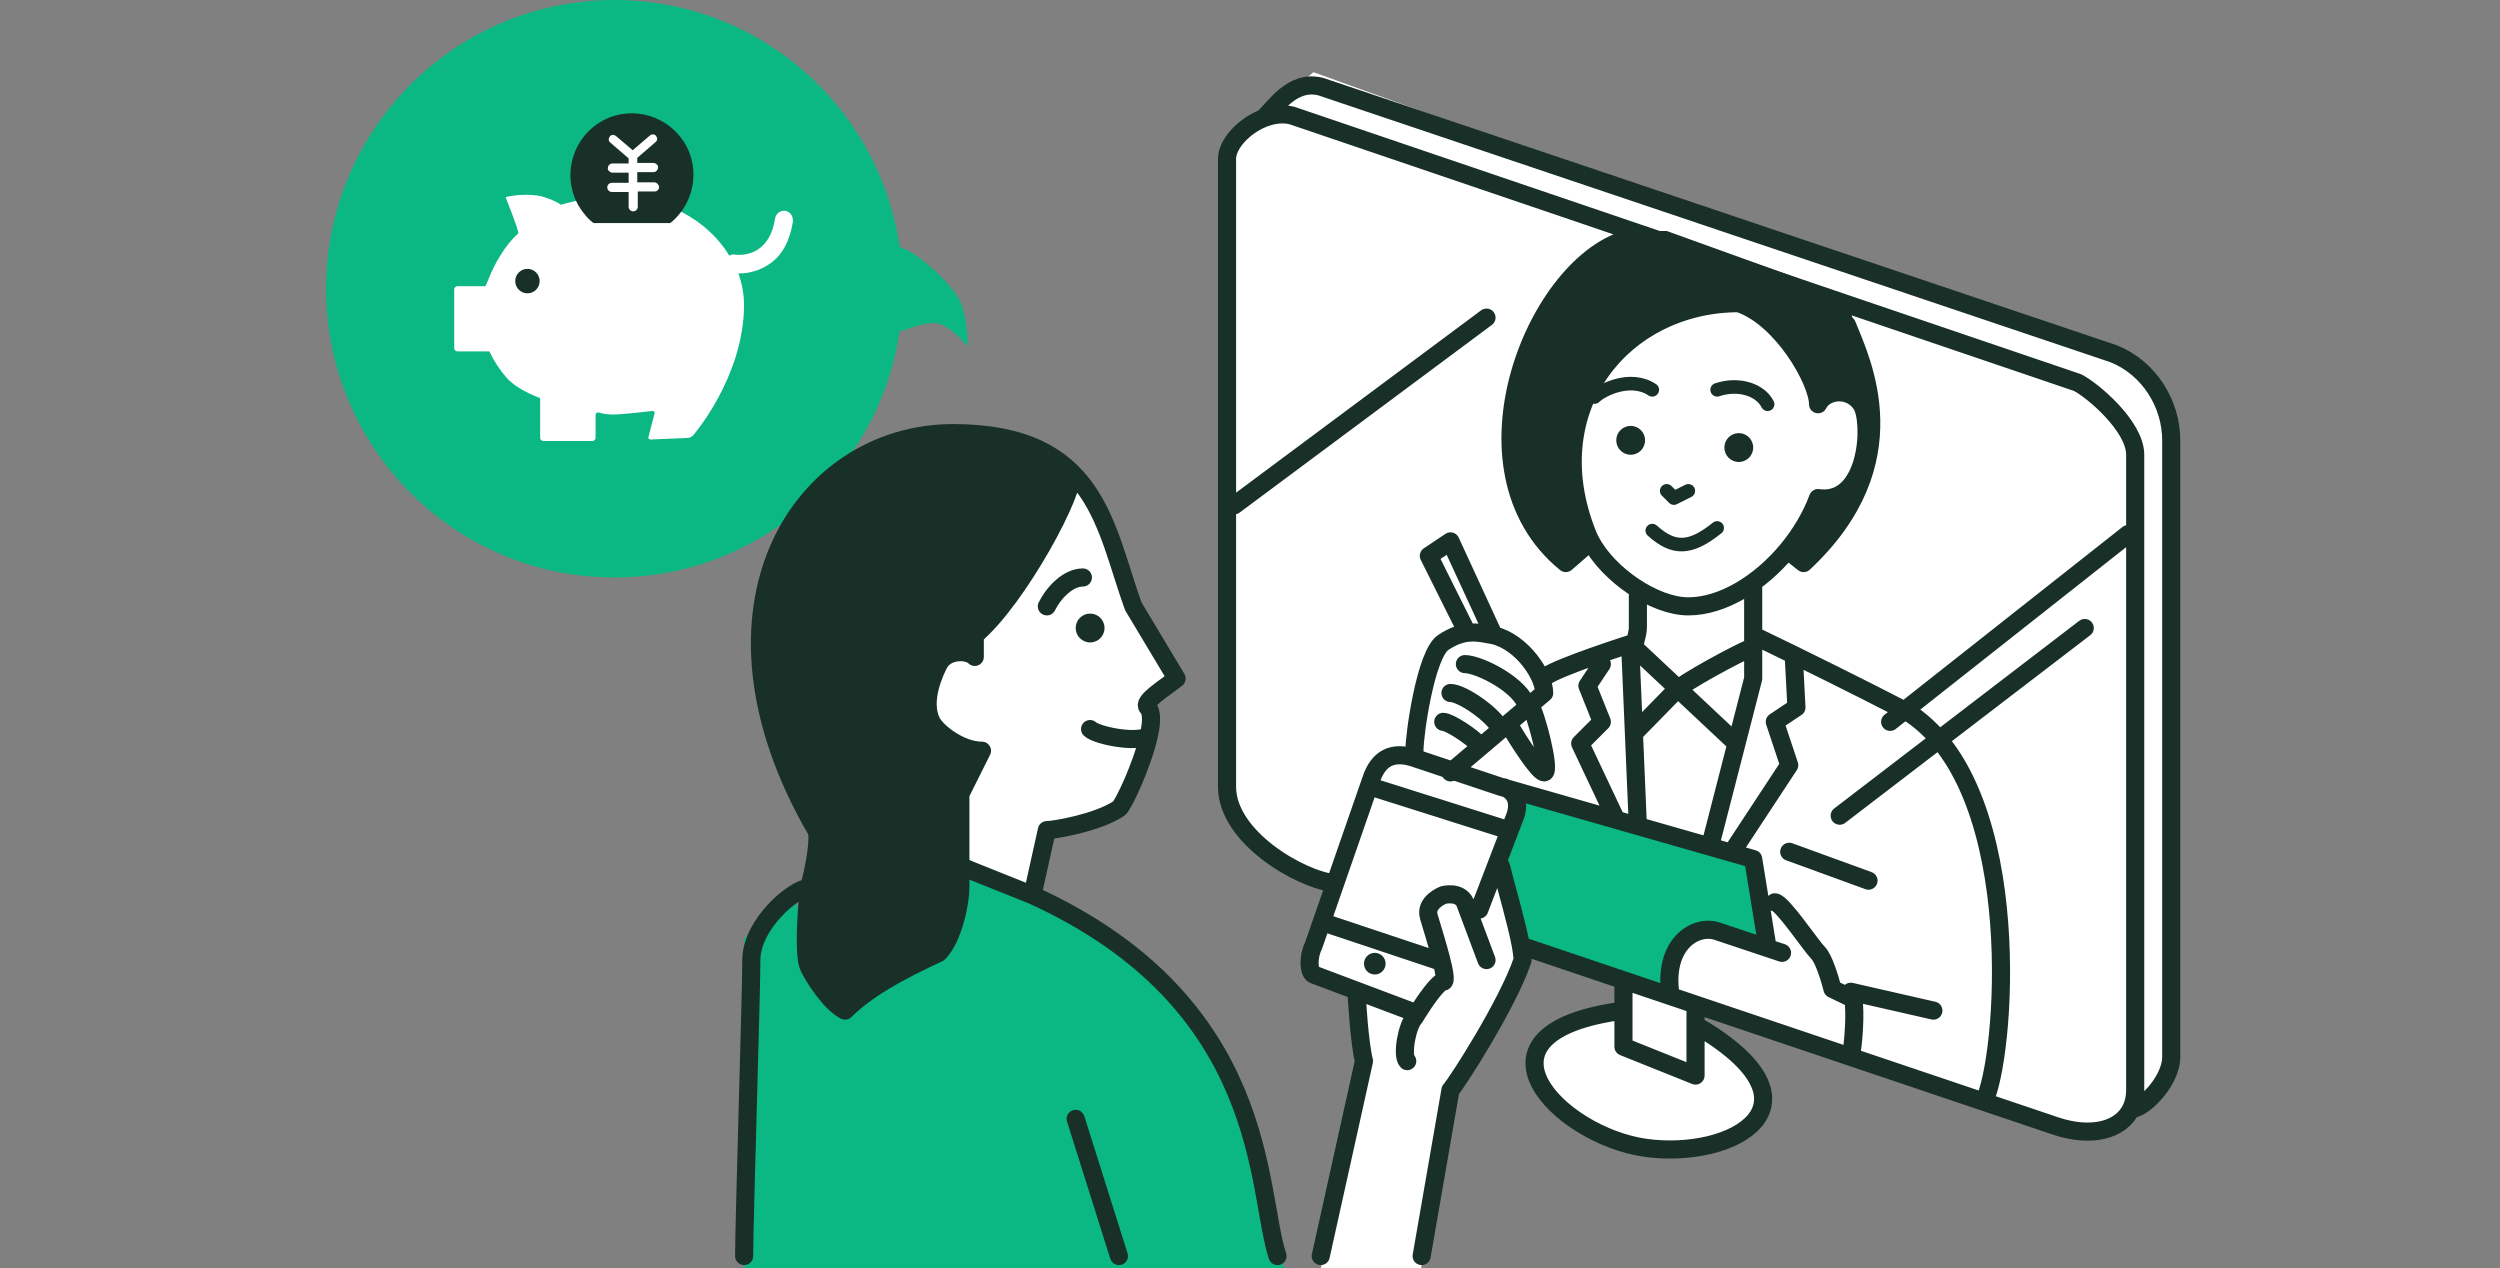 <svg width="552" height="280" viewBox="0 0 552 280" fill="none" xmlns="http://www.w3.org/2000/svg">
<rect x="0" y="0" width="552" height="280" fill="#808080" stroke="none"/>
<ellipse cx="135.658" cy="63.754" rx="63.657" ry="63.754" fill="#0BB783"/>
<path d="M189.766 55.524C189.766 55.524 195.828 52.524 200.906 55.524C204.334 57.548 210.477 63.018 212.046 66.681C213.779 70.725 213.638 76.505 213.638 76.505C213.638 76.505 210.261 72.315 207.272 71.462C204.807 70.76 199.315 73.056 199.315 73.056L189.766 71.462V55.524Z" fill="#0BB783"/>
<path d="M173.38 46.55C172.258 46.438 171.359 47.113 171.135 48.237C169.788 57.008 163.051 56.333 162.265 56.22C161.816 56.108 161.48 56.22 161.03 56.445C156.315 48.575 146.548 43.177 135.32 43.177C130.942 43.177 123.869 45.201 123.869 45.201C122.522 44.302 120.95 43.739 119.378 43.29C116.796 42.84 114.101 42.952 111.631 43.515C111.631 43.515 114.663 51.161 114.438 51.498C112.866 52.96 111.519 54.646 110.396 56.558C108.375 59.706 107.365 63.192 107.141 63.192H100.966C100.629 63.192 100.292 63.529 100.292 63.866V76.91C100.292 77.247 100.629 77.584 100.966 77.584H108.039C109.049 79.721 110.396 81.745 111.968 83.544C114.775 86.467 119.266 87.816 119.266 87.929V96.699C119.266 97.037 119.603 97.374 119.939 97.374H130.83C131.166 97.374 131.503 97.037 131.503 96.699V91.639C131.503 91.302 131.728 91.077 132.065 91.077H132.177C133.187 91.414 134.31 91.527 135.433 91.527C137.454 91.527 144.078 90.74 144.078 90.74C144.302 90.74 144.527 90.852 144.527 91.077C144.527 91.189 144.527 91.302 144.527 91.302L143.179 96.474C143.067 96.699 143.179 96.924 143.516 97.037C143.629 97.037 143.629 97.037 143.741 97.037L151.824 96.699C152.273 96.699 152.61 96.474 152.947 96.249C152.947 96.249 164.174 83.431 164.286 67.465C164.286 64.991 163.837 62.63 163.051 60.381H163.164C165.634 60.381 168.104 59.594 170.124 58.132C172.819 56.22 174.391 53.072 175.064 49.024C175.177 47.675 174.503 46.775 173.38 46.55Z" fill="white"/>
<path d="M116.459 64.766C117.947 64.766 119.154 63.557 119.154 62.067C119.154 60.577 117.947 59.368 116.459 59.368C114.971 59.368 113.765 60.577 113.765 62.067C113.765 63.557 114.971 64.766 116.459 64.766Z" fill="#183028"/>
<path d="M131.054 49.249H148.007C153.845 44.527 154.856 35.981 150.14 30.134C145.425 24.288 136.892 23.276 131.054 27.998C125.216 32.721 124.206 41.266 128.921 47.113C129.595 48.013 130.269 48.687 131.054 49.249Z" fill="#183028"/>
<path d="M144.414 40.254H140.709V38.005H144.414C144.976 37.893 145.313 37.443 145.313 36.881C145.313 36.431 144.863 36.094 144.414 35.981H140.709V34.857L144.751 31.371C145.2 31.034 145.2 30.472 144.863 30.022C144.527 29.572 143.853 29.572 143.516 29.909L139.699 33.17L135.994 30.022C135.545 29.684 134.984 29.684 134.647 30.134C134.31 30.584 134.31 31.146 134.759 31.484L138.801 34.969V36.094H135.096C134.535 36.206 134.198 36.656 134.198 37.218C134.198 37.668 134.647 38.005 135.096 38.118H138.801V40.366H135.096C134.535 40.366 134.085 40.816 134.085 41.378C134.085 41.941 134.535 42.39 135.096 42.39H138.801V45.651C138.801 46.213 139.25 46.663 139.811 46.663C140.373 46.663 140.822 46.213 140.822 45.651V42.278H144.527C145.088 42.278 145.537 41.828 145.537 41.266C145.425 40.704 144.976 40.254 144.414 40.254Z" fill="white"/>
<path d="M301.168 232.702L297.189 218.357L290.027 213.576L294.802 196.043L280.479 189.668L274.113 183.293L270.93 175.323V31.877L290.027 15.938L347.319 36.658L466.677 78.099L474.634 81.286L479.409 90.849L481 234.296L474.634 240.671L461.903 250.234L374.374 221.545L375.965 229.514L383.922 234.296L388.697 243.859L385.514 250.234L379.148 251.828L360.051 253.422L344.136 243.859L337.771 232.702L347.319 226.327L356.868 224.733V216.763L336.179 207.2L334.588 218.357L320.265 240.671L313.788 280H291.648L301.168 232.702Z" fill="white"/>
<path d="M402 109.5L409.5 110.5L405 117.5L399 124.5L395 121.5L399 115.5L402 109.5Z" fill="#183028"/>
<path d="M332.997 87.662L344.137 62.16L361.643 51.003H368.009L407.795 65.348L410.978 78.099L412.569 89.256L407.795 86.068H404.612L401.429 89.256L393.472 74.107L383.923 65.348L371.192 68.535L361.643 74.107L355.277 79.692L350.503 87.662L347.32 102.006L350.503 119.539L344.137 124.32L334.589 106.788L332.997 87.662Z" fill="#183028"/>
<path d="M172.261 162.573L169.078 148.228V133.884L173.852 119.539L181.81 108.382L192.95 100.413L202.498 97.225L213.638 94.037L226.37 97.225L235.919 102.007L234.327 109.976L227.961 125.914L216.821 140.259L213.638 143.447L208.864 145.041L204.09 149.822L205.681 159.385L215.23 167.354L212.047 175.324L213.638 192.856L208.864 207.201L197.724 215.17L184.993 223.139L178.627 213.576V196.044L180.218 184.887L173.852 172.136L172.261 162.573Z" fill="#183028"/>
<path d="M208.864 145.04H215.229V138.665L227.961 125.914L235.918 106.788L242.284 113.163L248.65 133.883L256.607 146.634L259.79 151.416L253.424 154.603V162.573L247.058 178.511L231.144 183.293L227.961 197.637L212.047 191.262V175.323L215.229 164.166L208.864 160.979L204.089 156.197L205.681 149.822L208.864 145.04Z" fill="white"/>
<path d="M164.304 207.201L175.444 197.637L178.627 211.982L184.992 223.139L210.455 207.201L213.638 189.668L248.65 208.794L262.973 221.545L272.522 239.078L283.491 280H164.304V207.201Z" fill="#0BB783"/>
<path d="M323.448 138.665L315.491 122.727L320.266 119.539L329.814 140.259M329.814 140.259C326.631 139.728 323.448 138.665 318.674 141.853C314.824 144.424 312.308 161.935 312.308 165.76M329.814 140.259C336.18 141.853 340.954 149.184 340.954 153.01L337.771 155.707M320.266 170.542L326.979 164.853M337.193 156.197C336.18 151.416 326.631 146.634 323.448 146.634M337.193 156.197L332.997 159.753M337.193 156.197L337.771 155.707M331.406 161.101C329.814 157.791 322.812 153.01 320.266 153.01M331.406 161.101L326.979 164.853M331.406 161.101L332.997 159.753M326.979 164.853C325.04 162.573 319.947 159.385 318.674 159.385M332.997 159.753C335.119 163.349 339.681 170.542 340.954 170.542C342.546 170.542 338.987 156.81 337.771 155.707M395.063 188.074L412.569 194.45M332.997 183.293L302.76 173.73M293.211 204.013L317.083 211.982M231.145 133.883C232.736 130.696 235.919 127.508 239.102 127.508" stroke="#183028" stroke-width="4" stroke-linecap="round" stroke-linejoin="round"/>
<path d="M352.094 87.662C353.685 86.068 360.051 82.881 364.825 86.068M379.148 86.068C383.923 84.474 388.697 86.068 390.288 89.256M364.825 117.155C369.6 121.473 373.322 121.255 379.148 116.569M368.008 108.382L369.6 109.976L372.782 108.382" stroke="#183028" stroke-width="3" stroke-linecap="round" stroke-linejoin="round"/>
<ellipse cx="240.694" cy="138.665" rx="3.183" ry="3.188" fill="#183028"/>
<ellipse cx="360.051" cy="97.225" rx="3.183" ry="3.188" fill="#183028"/>
<ellipse cx="383.922" cy="98.819" rx="3.183" ry="3.188" fill="#183028"/>
<ellipse cx="303.554" cy="212.779" rx="2.387" ry="2.391" fill="#183028"/>
<path d="M336.18 175.323L387.106 189.668L390.289 208.794L379.149 205.607H372.783L368.009 218.357L336.18 210.388L331.406 189.668L336.18 175.323Z" fill="#0BB783"/>
<path d="M164.304 277.33C164.304 270.233 165.895 219.08 165.895 211.982C165.895 204.013 175.444 196.044 178.627 196.044M178.627 196.044C178.096 200.826 177.354 211.026 178.627 213.576C179.9 216.126 183.401 221.546 186.584 223.139C192.95 216.764 204.09 211.982 207.273 210.389C210.455 207.201 212.047 199.232 212.047 196.044V191.262M178.627 196.044C179.688 192.325 181.122 184.853 180.218 183.293C151.572 133.884 177.035 95.631 210.455 95.631C242.284 95.631 243.876 116.351 250.241 133.884L259.79 149.822C257.138 151.947 252.151 154.922 253.424 156.197C254.415 157.189 254.298 159.641 253.629 162.573M236.55 104.215C238.142 107.403 224.778 132.29 215.23 140.259V145.041C213.638 143.447 208.864 143.447 207.273 146.635C206.561 148.06 203.294 154.604 205.681 159.385C206.82 161.666 212.047 165.761 216.821 165.761L212.047 175.324V191.262M227.961 197.638L231.144 183.293C232.736 183.293 242.284 181.699 247.059 178.511C247.954 177.913 252.147 169.064 253.629 162.573M227.961 197.638L212.047 191.262M227.961 197.638C280.479 221.545 277.296 262.985 282.07 277.33M247.059 277.33L237.51 247.047M291.619 277.33L301.167 234.296C300.107 230.046 299.576 219.951 299.576 219.951M310.716 234.296C309.443 233.021 310.716 226.327 312.308 224.733C312.481 224.443 312.677 224.122 312.891 223.78M328.222 211.982L323.448 199.231C322.174 196.681 318.673 197.638 318.673 197.638C318.673 197.638 314.536 199.231 315.49 202.419C317.082 207.732 319.946 216.764 318.673 216.764C317.539 216.764 314.636 220.981 312.891 223.78M312.891 223.78L290.027 215.17C288.966 214.639 288.754 211.345 290.027 208.794L294.802 195.048M331.405 173.73L312.308 167.354C307.533 165.761 304.35 167.354 302.759 172.136L294.802 195.048M331.405 173.73C332.466 173.73 336.179 175.324 334.588 180.105L326.63 200.825M331.405 173.73L356.868 181.016M331.405 191.262C332.663 196.301 334.915 203.929 335.804 208.794M313.899 277.33L320.265 240.671C321.538 239.396 332.996 221.545 336.179 211.982C336.179 211.18 336.039 210.085 335.804 208.794M253.629 162.573C250.241 164.167 241.966 162.254 240.693 160.979M335.804 208.794L368.883 219.951M294.802 195.048C287.163 194.251 270.93 184.887 270.93 173.73V35.065C270.93 31.833 274.565 27.873 278.887 26.138M278.887 26.138C280.96 25.306 283.19 24.985 285.253 25.502L458.72 84.474C461.903 86.068 471.451 94.037 471.451 100.413V240.671C471.451 242.203 471.157 243.558 470.615 244.725M278.887 26.138C281.54 23.801 285.253 17.532 291.619 19.126L466.677 78.099C474.634 81.287 479.409 89.256 479.409 97.225V233.333C479.409 239.078 472.492 245.418 470.615 244.725M470.615 244.725C468.334 249.631 461.659 251.216 453.946 248.641L438.031 243.273M374.374 221.803V226.327M374.374 221.803L408.658 233.366M374.374 221.803L368.883 219.951M358.459 216.764V223.139M374.374 226.327V237.484L358.459 231.108V223.139M374.374 226.327C404.611 243.859 382.694 256.184 363.234 253.422C344.17 250.717 321.856 227.921 358.459 223.139M408.658 233.366C409.278 230.205 409.722 223.675 409.216 220.559M408.658 233.366L438.031 243.273M426.891 223.139L408.658 218.979C408.909 219.231 409.092 219.792 409.216 220.559M409.216 220.559L404.611 218.358C404.081 216.232 402.701 211.663 401.428 210.388C399.837 208.794 393.471 199.231 391.879 199.231M393.471 210.388L390.288 209.326M368.883 219.951C367.037 208.476 374.374 204.013 379.148 205.607L390.288 209.326M390.288 209.326L387.105 189.668L382.331 188.302M377.557 186.936L361.642 182.382M377.557 186.936L382.331 188.302M377.557 186.936L383.415 164.167M387.105 129.102V140.259M361.642 182.382L356.868 181.016M361.642 182.382L360.771 161.934M361.642 130.696C361.642 132.821 361.642 137.39 361.642 138.665C361.642 139.323 361.36 140.576 361.013 141.853M356.868 181.016L348.911 164.167L353.685 159.385L350.502 151.416L353.685 146.634M361.013 141.853C354.327 143.978 340.953 148.547 340.953 149.822M361.013 141.853C360.92 142.197 360.822 142.542 360.724 142.879M387.105 140.259C389.633 141.464 392.739 142.973 396.049 144.596M387.105 140.259V142.879M438.031 243.273C442.806 234.296 447.58 175.324 422.117 157.791C420.97 157.001 407.328 150.129 396.049 144.596M396.049 144.596L396.654 156.197L391.879 159.385L395.062 168.948L382.331 188.302M383.415 164.167L387.105 149.822V142.879M383.415 164.167L370.465 152.018M360.724 142.879C360.48 143.714 360.234 144.491 360.051 145.04L360.771 161.934M360.724 142.879L370.465 152.018M360.771 161.934L370.465 152.018M370.465 152.018C375.965 148.228 386.523 142.879 387.105 142.879M351.243 119.539C355.158 126.943 365.356 133.884 372.782 133.884C380.337 133.884 388.624 128.752 394.664 121.473M351.243 119.539C350.963 119.009 350.715 118.477 350.502 117.945C339.362 90.053 358.459 66.942 383.922 66.942C393.471 70.129 401.428 84.155 401.428 89.256C403.02 86.068 408.435 85.438 410.977 89.256C413.518 93.074 412.568 111.57 401.428 109.976C399.892 114.079 397.531 118.018 394.664 121.473M351.243 119.539L345.728 124.32C320.265 103.6 339.362 57.379 360.051 52.597M407.794 71.723C410.977 79.693 422.117 102.007 398.245 124.32L394.664 121.473M406.202 180.105L460.311 138.665M417.343 159.385L469.86 117.945M272.522 111.57L328.222 70.129" stroke="#183028" stroke-width="4" stroke-linecap="round" stroke-linejoin="round"/>
</svg>
